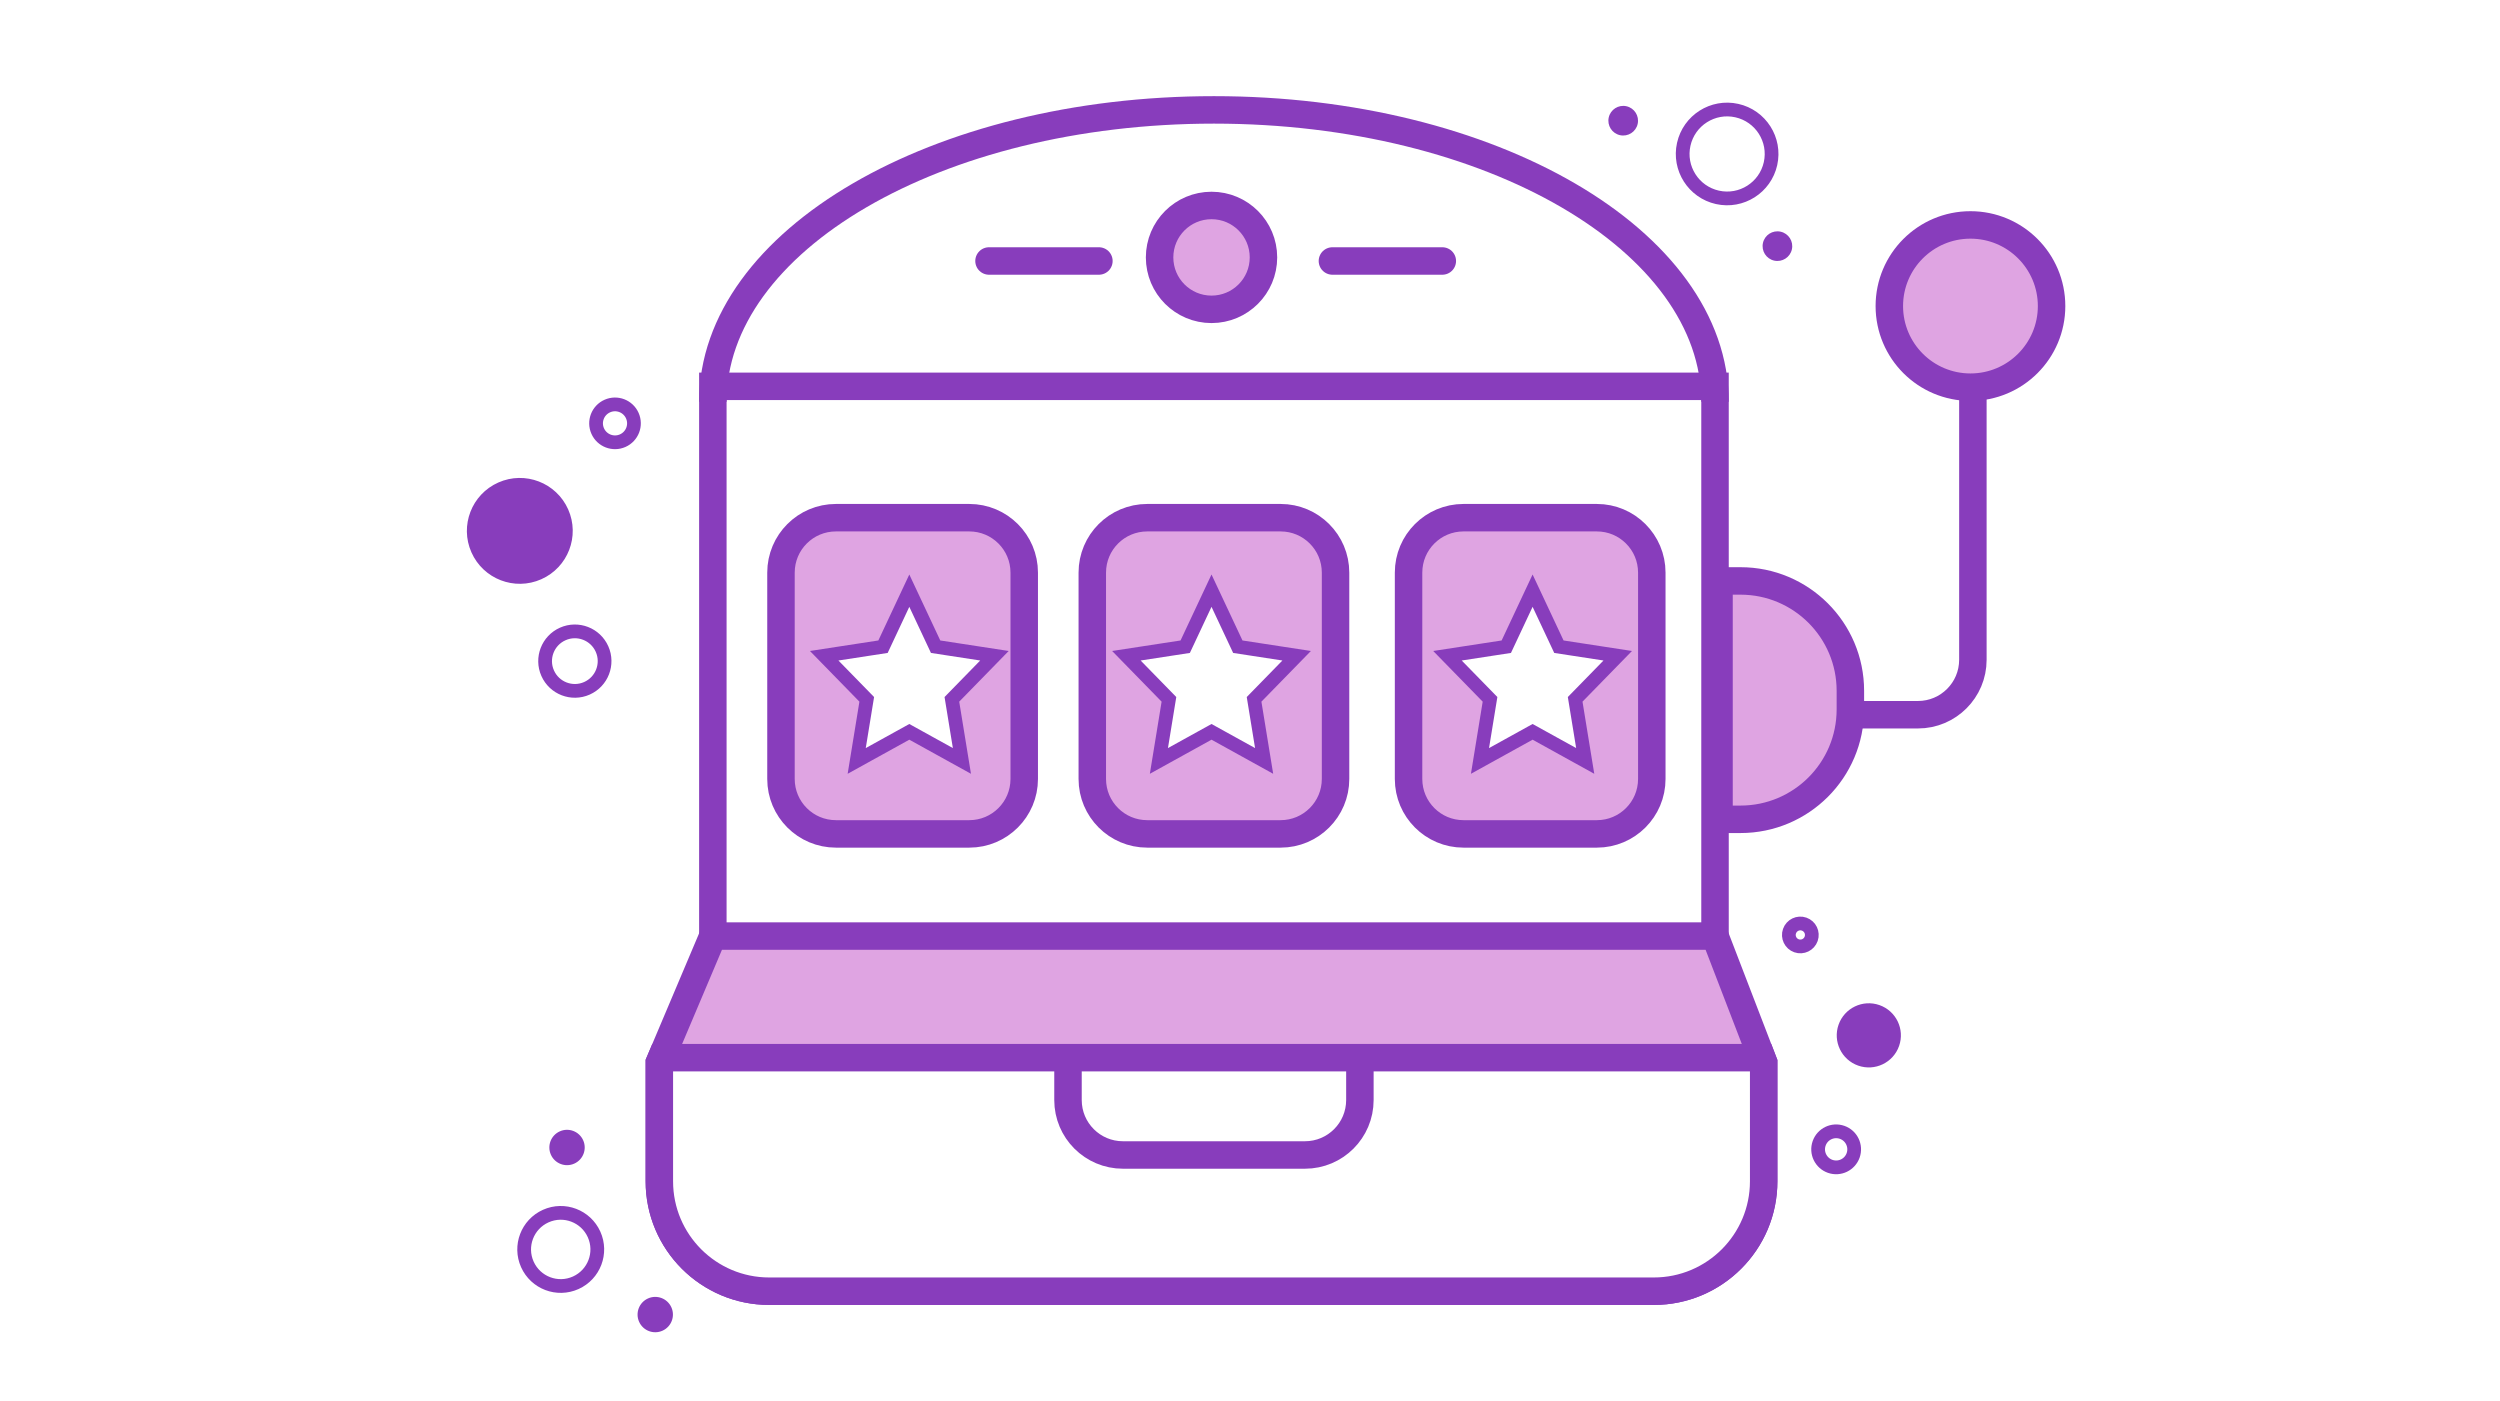 <svg width="182" height="102" viewBox="0 0 182 102" fill="none" xmlns="http://www.w3.org/2000/svg">
<rect width="182" height="102" fill="white"/>
<path d="M128.396 86V77.354L124.854 68.145H51.896L48 77.354V86C48 90.418 51.582 94 56 94H120.396C124.814 94 128.396 90.418 128.396 86Z" fill="#DFA4E2" stroke="#883DBC" stroke-width="2"/>
<path fill-rule="evenodd" clip-rule="evenodd" d="M48.15 77L48 77.354V86C48 90.418 51.582 94 56 94H120.396C124.814 94 128.396 90.418 128.396 86V77.354L128.26 77H48.15Z" fill="white"/>
<path d="M48.15 77V76H47.487L47.229 76.61L48.15 77ZM48 77.354L47.079 76.964L47 77.151V77.354H48ZM128.396 77.354H129.396V77.168L129.329 76.995L128.396 77.354ZM128.26 77L129.193 76.641L128.947 76H128.26V77ZM47.229 76.61L47.079 76.964L48.921 77.743L49.071 77.39L47.229 76.61ZM47 77.354V86H49V77.354H47ZM47 86C47 90.97 51.029 95 56 95V93C52.134 93 49 89.866 49 86H47ZM56 95H120.396V93H56V95ZM120.396 95C125.366 95 129.396 90.97 129.396 86H127.396C127.396 89.866 124.262 93 120.396 93V95ZM129.396 86V77.354H127.396V86H129.396ZM129.329 76.995L129.193 76.641L127.326 77.359L127.462 77.713L129.329 76.995ZM128.26 76H48.15V78H128.26V76Z" fill="#883DBC"/>
<path d="M77.75 77V80.083C77.75 82.293 79.541 84.083 81.75 84.083H95C97.209 84.083 99 82.293 99 80.083V77" stroke="#883DBC" stroke-width="2"/>
<path d="M133.887 52.032H139.626C141.835 52.032 143.626 50.241 143.626 48.032V28.48" stroke="#883DBC" stroke-width="2"/>
<path d="M124.853 68.5V28.125H51.895V68.5" stroke="#883DBC" stroke-width="2"/>
<path d="M56.855 41.688C56.855 39.478 58.646 37.688 60.855 37.688H70.564C72.773 37.688 74.564 39.478 74.564 41.688V56.708C74.564 58.917 72.773 60.708 70.564 60.708H60.855C58.646 60.708 56.855 58.917 56.855 56.708V41.688Z" fill="#DFA4E2" stroke="#883DBC" stroke-width="2"/>
<path d="M79.519 41.688C79.519 39.478 81.31 37.688 83.519 37.688H93.228C95.437 37.688 97.228 39.478 97.228 41.688V56.708C97.228 58.917 95.437 60.708 93.228 60.708H83.519C81.31 60.708 79.519 58.917 79.519 56.708V41.688Z" fill="#DFA4E2" stroke="#883DBC" stroke-width="2"/>
<path d="M102.543 41.688C102.543 39.478 104.334 37.688 106.543 37.688H116.251C118.46 37.688 120.251 39.478 120.251 41.688V56.708C120.251 58.917 118.46 60.708 116.251 60.708H106.543C104.334 60.708 102.543 58.917 102.543 56.708V41.688Z" fill="#DFA4E2" stroke="#883DBC" stroke-width="2"/>
<path d="M134.707 50.292C134.707 45.874 131.125 42.292 126.707 42.292H125.145V59.646H126.707C131.125 59.646 134.707 56.064 134.707 51.646V50.292Z" fill="#DFA4E2" stroke="#883DBC" stroke-width="2"/>
<circle cx="143.449" cy="22.281" r="5.906" fill="#DFA4E2" stroke="#883DBC" stroke-width="2"/>
<path d="M124.853 29.25C124.853 17.514 108.521 8 88.374 8C68.227 8 51.895 17.514 51.895 29.25" stroke="#883DBC" stroke-width="2"/>
<path d="M111.573 43L113.488 47.08L117.771 47.738L114.672 50.912L115.403 55.396L111.573 53.278L107.743 55.396L108.474 50.912L105.375 47.738L109.658 47.08L111.573 43Z" fill="white" stroke="#883DBC" stroke-linecap="round"/>
<path d="M88.198 43L90.113 47.08L94.396 47.738L91.297 50.912L92.028 55.396L88.198 53.278L84.368 55.396L85.099 50.912L82 47.738L86.283 47.08L88.198 43Z" fill="white" stroke="#883DBC" stroke-linecap="round"/>
<path d="M66.198 43L68.113 47.08L72.396 47.738L69.297 50.912L70.028 55.396L66.198 53.278L62.368 55.396L63.099 50.912L60 47.738L64.283 47.08L66.198 43Z" fill="white" stroke="#883DBC" stroke-linecap="round"/>
<circle cx="88.199" cy="18.739" r="3.781" fill="#DFA4E2" stroke="#883DBC" stroke-width="2"/>
<path d="M97 19H105" stroke="#883DBC" stroke-width="2" stroke-linecap="round"/>
<path d="M72 19H80" stroke="#883DBC" stroke-width="2" stroke-linecap="round"/>
<circle cx="41.849" cy="48.13" r="2.165" transform="rotate(-23.92 41.849 48.13)" stroke="#883DBC"/>
<circle cx="44.773" cy="30.82" r="1.379" transform="rotate(-23.92 44.773 30.82)" stroke="#883DBC"/>
<circle cx="37.842" cy="38.648" r="3.853" transform="rotate(-23.92 37.842 38.648)" fill="#883DBC"/>
<circle cx="133.672" cy="83.672" r="1.312" transform="rotate(-70.667 133.672 83.672)" stroke="#883DBC"/>
<circle cx="131.065" cy="68.065" r="0.836" transform="rotate(-70.667 131.065 68.065)" stroke="#883DBC"/>
<circle cx="136.05" cy="75.374" r="2.335" transform="rotate(-70.667 136.05 75.374)" fill="#883DBC"/>
<circle cx="118.169" cy="8.787" r="1.079" transform="rotate(102.568 118.169 8.787)" fill="#883DBC"/>
<circle cx="129.396" cy="17.92" r="1.079" transform="rotate(102.568 129.396 17.92)" fill="#883DBC"/>
<circle cx="125.735" cy="11.209" r="3.236" transform="rotate(102.568 125.735 11.209)" stroke="#883DBC"/>
<circle cx="41.28" cy="83.537" r="1.287" transform="rotate(155.827 41.28 83.537)" fill="#883DBC"/>
<circle cx="47.702" cy="95.701" r="1.287" transform="rotate(155.827 47.702 95.701)" fill="#883DBC"/>
<circle cx="40.821" cy="90.959" r="2.662" transform="rotate(155.827 40.821 90.959)" stroke="#883DBC"/>
</svg>
